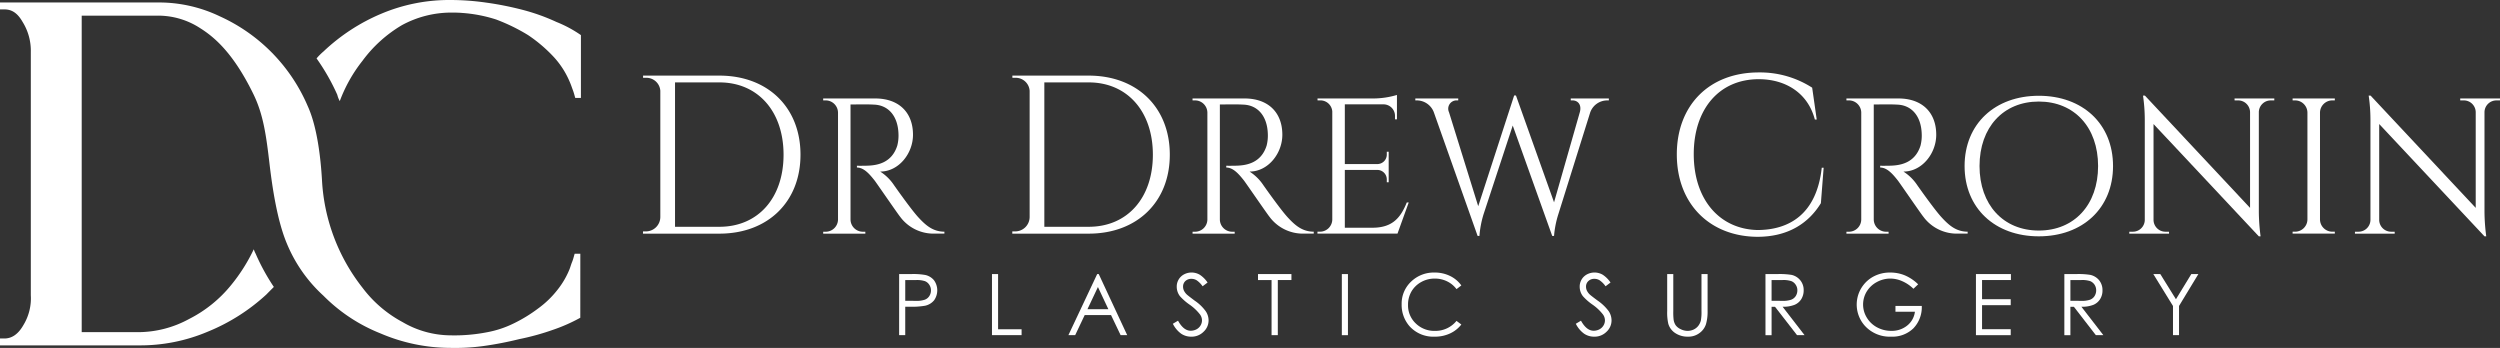 <?xml version="1.0" encoding="UTF-8"?> <svg xmlns="http://www.w3.org/2000/svg" xmlns:xlink="http://www.w3.org/1999/xlink" width="447.445" height="62.267" viewBox="0 0 447.445 62.267"><rect x="0" y="0" width="447.445" height="62.267" fill="#333333" stroke="none"/><defs><clipPath id="a"><rect width="447.445" height="62.267" fill="none"></rect></clipPath></defs><g clip-path="url(#a)"><path d="M300.836,91.7h2.175a12.432,12.432,0,0,1,2.523.168,2.807,2.807,0,0,1,1.538.937,3.078,3.078,0,0,1,.012,3.6,2.854,2.854,0,0,1-1.6.961,13.9,13.9,0,0,1-2.776.18h-.781v5.083h-1.093Zm1.093,1.069h0v3.713l1.85.012a4.6,4.6,0,0,0,1.634-.2,1.629,1.629,0,0,0,.817-.648,1.818,1.818,0,0,0,.3-1.022,1.753,1.753,0,0,0-.3-1.009,1.651,1.651,0,0,0-.781-.649,4.633,4.633,0,0,0-1.6-.192Z" transform="translate(-139.909 -42.649)" fill="#fff"></path><path d="M331.9,91.7h1.093v9.877H337.2v1.058h-5.3Z" transform="translate(-154.357 -42.649)" fill="#fff"></path><path d="M362.895,91.7l5.095,10.935h-1.178l-1.718-3.6h-4.71l-1.706,3.6h-1.214L362.618,91.7Zm-.144,2.319h0l-1.874,3.965h3.737Z" transform="translate(-166.245 -42.649)" fill="#fff"></path><path d="M392.415,100.355l.925-.553q.991,1.8,2.271,1.8a2.223,2.223,0,0,0,1.033-.252,1.866,1.866,0,0,0,.733-.7,1.747,1.747,0,0,0,.252-.914,1.807,1.807,0,0,0-.373-1.069,8.481,8.481,0,0,0-1.874-1.754,9.74,9.74,0,0,1-1.694-1.49,2.767,2.767,0,0,1-.577-1.682,2.46,2.46,0,0,1,1.3-2.223,2.864,2.864,0,0,1,1.346-.336,2.956,2.956,0,0,1,1.454.385,4.985,4.985,0,0,1,1.418,1.406l-.889.673a4.175,4.175,0,0,0-1.058-1.069,1.74,1.74,0,0,0-.949-.264,1.54,1.54,0,0,0-1.082.4,1.34,1.34,0,0,0-.409,1,1.669,1.669,0,0,0,.144.685,2.429,2.429,0,0,0,.541.733c.144.132.612.5,1.406,1.093a7.887,7.887,0,0,1,1.947,1.863,2.931,2.931,0,0,1,.529,1.646,2.754,2.754,0,0,1-.9,2.055,3.009,3.009,0,0,1-2.187.877,3.18,3.18,0,0,1-1.814-.529,4.833,4.833,0,0,1-1.49-1.778" transform="translate(-182.5 -42.408)" fill="#fff"></path><path d="M420.9,92.774V91.7h5.984v1.069h-2.439v9.865h-1.117V92.774Z" transform="translate(-195.746 -42.649)" fill="#fff"></path><rect width="1.093" height="10.935" transform="translate(240.159 49.055)" fill="#fff"></rect><path d="M479.65,93.494l-.865.661a4.592,4.592,0,0,0-1.718-1.406,4.909,4.909,0,0,0-2.187-.48,4.84,4.84,0,0,0-2.427.625,4.566,4.566,0,0,0-1.731,1.682,4.694,4.694,0,0,0-.613,2.391,4.433,4.433,0,0,0,1.382,3.328,4.75,4.75,0,0,0,3.449,1.334,4.849,4.849,0,0,0,3.845-1.79l.865.649a5.463,5.463,0,0,1-2.043,1.61,6.331,6.331,0,0,1-2.728.565,5.723,5.723,0,0,1-4.53-1.9,5.784,5.784,0,0,1-1.382-3.893,5.4,5.4,0,0,1,1.682-4.049,5.829,5.829,0,0,1,4.217-1.634,6.176,6.176,0,0,1,2.763.613,5.3,5.3,0,0,1,2.019,1.694" transform="translate(-218.102 -42.408)" fill="#fff"></path><path d="M527.235,100.355l.925-.553q.991,1.8,2.271,1.8a2.224,2.224,0,0,0,1.033-.252,1.866,1.866,0,0,0,.733-.7,1.747,1.747,0,0,0,.252-.914,1.807,1.807,0,0,0-.373-1.069,8.48,8.48,0,0,0-1.874-1.754,9.74,9.74,0,0,1-1.694-1.49,2.767,2.767,0,0,1-.577-1.682,2.46,2.46,0,0,1,1.3-2.223,2.9,2.9,0,0,1,1.346-.336,2.957,2.957,0,0,1,1.454.385,4.986,4.986,0,0,1,1.418,1.406l-.889.673a4.175,4.175,0,0,0-1.058-1.069,1.741,1.741,0,0,0-.949-.264,1.49,1.49,0,0,0-1.069.4,1.307,1.307,0,0,0-.421,1,1.669,1.669,0,0,0,.144.685,2.429,2.429,0,0,0,.541.733c.144.132.612.5,1.418,1.093a8.341,8.341,0,0,1,1.947,1.863,3.007,3.007,0,0,1,.517,1.646,2.753,2.753,0,0,1-.9,2.055,3.009,3.009,0,0,1-2.187.877,3.179,3.179,0,0,1-1.814-.529,4.832,4.832,0,0,1-1.49-1.778" transform="translate(-245.2 -42.408)" fill="#fff"></path><path d="M557.807,91.7H558.9v6.6a11.862,11.862,0,0,0,.048,1.466,2.41,2.41,0,0,0,.372,1.082,2.268,2.268,0,0,0,.913.721,2.757,2.757,0,0,0,1.238.3,2.593,2.593,0,0,0,1.045-.228,2.319,2.319,0,0,0,.829-.637,2.678,2.678,0,0,0,.493-1,8.357,8.357,0,0,0,.108-1.706V91.7h1.093v6.6a7.976,7.976,0,0,1-.288,2.367,3.127,3.127,0,0,1-1.142,1.574,3.26,3.26,0,0,1-2.079.661,3.958,3.958,0,0,1-2.259-.625,2.989,2.989,0,0,1-1.261-1.67,8.979,8.979,0,0,1-.2-2.307Z" transform="translate(-259.418 -42.649)" fill="#fff"></path><path d="M590.692,91.7h2.175a13.776,13.776,0,0,1,2.475.144,2.785,2.785,0,0,1,1.574.961,2.73,2.73,0,0,1,.613,1.8,2.964,2.964,0,0,1-.42,1.574,2.589,2.589,0,0,1-1.2,1.022,5.463,5.463,0,0,1-2.151.348l3.929,5.083h-1.346L592.4,97.556h-.613v5.083h-1.093Zm1.093,1.069h0v3.713l1.887.012a4.535,4.535,0,0,0,1.61-.2,1.676,1.676,0,0,0,.829-.661,1.9,1.9,0,0,0,.289-1.021,1.712,1.712,0,0,0-.3-1,1.648,1.648,0,0,0-.781-.649,4.633,4.633,0,0,0-1.6-.192Z" transform="translate(-274.712 -42.649)" fill="#fff"></path><path d="M632.212,93.3l-.841.793a6.664,6.664,0,0,0-2.007-1.358,5.31,5.31,0,0,0-2.115-.469,5.074,5.074,0,0,0-2.451.637,4.741,4.741,0,0,0-1.8,1.706,4.471,4.471,0,0,0,.024,4.638,4.72,4.72,0,0,0,1.826,1.742,5.32,5.32,0,0,0,2.56.637,4.359,4.359,0,0,0,2.848-.95,3.744,3.744,0,0,0,1.382-2.475h-3.484V97.159h4.71a5.448,5.448,0,0,1-1.5,4.014,5.375,5.375,0,0,1-3.989,1.49,6,6,0,0,1-4.795-2.055,5.69,5.69,0,0,1,1.562-8.663,6.174,6.174,0,0,1,3.076-.757,6.765,6.765,0,0,1,2.607.5,7.628,7.628,0,0,1,2.391,1.61" transform="translate(-288.909 -42.409)" fill="#fff"></path><path d="M661.112,91.7h6.26v1.069h-5.167V96.2h5.131v1.069h-5.131v4.3h5.131v1.069h-6.224Z" transform="translate(-307.462 -42.649)" fill="#fff"></path><path d="M690.694,91.7h2.175a13.614,13.614,0,0,1,2.463.144,2.859,2.859,0,0,1,1.586.961,2.789,2.789,0,0,1,.6,1.8,2.857,2.857,0,0,1-.42,1.574,2.617,2.617,0,0,1-1.19,1.022,5.526,5.526,0,0,1-2.163.348l3.929,5.083h-1.346L692.4,97.556h-.625v5.083h-1.082Zm1.082,1.069h0v3.713l1.887.012a4.563,4.563,0,0,0,1.622-.2,1.649,1.649,0,0,0,.817-.661,1.9,1.9,0,0,0,.288-1.021,1.8,1.8,0,0,0-.288-1,1.768,1.768,0,0,0-.782-.649,4.709,4.709,0,0,0-1.61-.192Z" transform="translate(-321.22 -42.649)" fill="#fff"></path><path d="M720.458,91.7h1.25l2.8,4.506,2.752-4.506h1.261l-3.46,5.708v5.227h-1.082V97.412Z" transform="translate(-335.062 -42.649)" fill="#fff"></path><path d="M228.8,25.295c8.631,0,14.513,5.661,14.513,14.154,0,8.476-5.882,14.13-14.513,14.13h-13.68l.006-.4h.511a2.59,2.59,0,0,0,2.589-2.536V28a2.493,2.493,0,0,0-2.574-2.312h-.511l-.006-.4Zm-7.943,27.056H228.8c6.926,0,11.482-5.16,11.482-12.9,0-7.765-4.6-12.941-11.482-12.941h-7.943Z" transform="translate(-100.043 -11.762)" fill="#fff"></path><path d="M284.741,32.947c4.187,0,6.754,2.468,6.754,6.495,0,3.345-2.547,6.589-5.87,6.589a8.382,8.382,0,0,1,2.473,2.432s2.979,4.254,4.317,5.715c1.39,1.519,2.669,2.6,4.7,2.613v.347h-1.9a7.433,7.433,0,0,1-6.029-3.029c-.393-.469-4.287-6.135-4.552-6.468-.9-1.135-1.911-2.332-3.174-2.332v-.32s.786.017,1.826-.011c1.793-.049,4.413-.476,5.394-3.588a7.173,7.173,0,0,0,.219-2.07c-.085-3.125-1.714-5.127-4.286-5.268-1.762-.1-3.854-.011-4.3-.027v20.6a2.214,2.214,0,0,0,2.213,2.173h.438l.005.346h-7.549l.005-.346h.437a2.213,2.213,0,0,0,2.212-2.156V35.464a2.215,2.215,0,0,0-2.214-2.173h-.437l-.005-.343Z" transform="translate(-128.089 -15.323)" fill="#fff"></path><path d="M352.37,25.295c8.631,0,14.513,5.661,14.513,14.154,0,8.476-5.882,14.13-14.513,14.13H338.69l.006-.4h.511a2.59,2.59,0,0,0,2.589-2.536V28a2.493,2.493,0,0,0-2.574-2.312h-.511l-.006-.4Zm-7.943,27.056h7.943c6.926,0,11.482-5.16,11.482-12.9,0-7.765-4.6-12.941-11.482-12.941h-7.943Z" transform="translate(-157.514 -11.762)" fill="#fff"></path><path d="M408.316,32.947c4.187,0,6.754,2.468,6.754,6.495,0,3.345-2.547,6.589-5.87,6.589a8.388,8.388,0,0,1,2.473,2.432s2.979,4.254,4.317,5.715c1.39,1.519,2.669,2.6,4.7,2.613v.347h-1.9a7.433,7.433,0,0,1-6.029-3.029c-.393-.469-4.287-6.135-4.552-6.468-.9-1.135-1.911-2.332-3.174-2.332v-.32s.786.017,1.826-.011c1.793-.049,4.413-.476,5.394-3.588a7.174,7.174,0,0,0,.219-2.07c-.085-3.125-1.714-5.127-4.286-5.268-1.761-.1-3.854-.011-4.3-.027v20.6a2.214,2.214,0,0,0,2.213,2.173h.438l.005.346H399l.005-.346h.437a2.213,2.213,0,0,0,2.213-2.156V35.464a2.215,2.215,0,0,0-2.214-2.173H399l-.005-.343Z" transform="translate(-185.56 -15.323)" fill="#fff"></path><path d="M457.13,51.01l-2.014,5.582H440.79l.006-.346h.437a2.214,2.214,0,0,0,2.214-2.173V34.724a2.133,2.133,0,0,0-2.2-1.979h-.437L440.8,32.4h10.1a14.955,14.955,0,0,0,4.12-.629v4.363l-.349-.005v-.616a2.061,2.061,0,0,0-1.935-2.057h-7.045V44.142h5.84a1.7,1.7,0,0,0,1.672-1.7v-.509l.338,0V47.4l-.338,0v-.509a1.7,1.7,0,0,0-1.636-1.7h-5.876V55.534h4.956c3.662,0,5.067-1.894,6.135-4.525Z" transform="translate(-204.997 -14.777)" fill="#fff"></path><path d="M508.175,32.478v.346h-.3a3.236,3.236,0,0,0-3.032,2.141l-5.722,18.276a17.432,17.432,0,0,0-.755,3.841h-.326l-7.066-19.76-5.235,15.919a17.707,17.707,0,0,0-.725,3.841h-.326l-7.843-22.152a3.266,3.266,0,0,0-3.029-2.107h-.276v-.346h7.679v.342h-.3a1.49,1.49,0,0,0-1.35,2.124l5.227,16.818,6.434-19.825.322.011,6.815,19.115,4.628-16.182c.343-1.326-.4-2.062-1.338-2.062h-.3v-.342Z" transform="translate(-220.227 -14.853)" fill="#fff"></path><path d="M587.308,41.291l-.493,6.342c-2.13,3.481-5.744,6.019-11.356,6.019-8.451-.04-14.431-5.819-14.431-14.749,0-8.769,5.779-14.669,14.669-14.669a17.266,17.266,0,0,1,9.558,2.729l.816,5.707h-.336c-1.228-4.718-5.188-7.223-10.044-7.226-7.1,0-11.631,5.375-11.631,13.416,0,8.122,4.607,13.416,11.4,13.58,5.738-.017,10.593-2.874,11.511-11.15Z" transform="translate(-260.916 -11.27)" fill="#fff"></path><path d="M627.1,32.947c4.187,0,6.754,2.468,6.754,6.495,0,3.345-2.547,6.589-5.87,6.589a8.388,8.388,0,0,1,2.473,2.432s2.979,4.254,4.317,5.715c1.39,1.519,2.669,2.6,4.7,2.613v.347h-1.9a7.433,7.433,0,0,1-6.029-3.029c-.393-.469-4.287-6.135-4.552-6.468-.9-1.135-1.911-2.332-3.174-2.332v-.32s.786.017,1.826-.011c1.793-.049,4.413-.476,5.394-3.588a7.177,7.177,0,0,0,.219-2.07c-.085-3.125-1.714-5.127-4.286-5.268-1.762-.1-3.854-.011-4.3-.027v20.6a2.214,2.214,0,0,0,2.213,2.173h.438l.005.346h-7.549l.005-.346h.437a2.213,2.213,0,0,0,2.213-2.156V35.464a2.215,2.215,0,0,0-2.214-2.173h-.437l-.005-.343Z" transform="translate(-287.311 -15.323)" fill="#fff"></path><path d="M683.882,44.622c0,7.547-5.439,12.579-13.284,12.579s-13.285-5.032-13.285-12.579,5.44-12.578,13.285-12.578,13.284,5.032,13.284,12.578m-2.675,0c0-6.927-4.251-11.544-10.609-11.544s-10.61,4.618-10.61,11.544,4.251,11.544,10.61,11.544,10.609-4.618,10.609-11.544" transform="translate(-305.695 -14.903)" fill="#fff"></path><path d="M738.372,32.5l-.005.346h-.638A2.134,2.134,0,0,0,735.6,34.91V52.764a35.245,35.245,0,0,0,.315,4.409H735.6l-18.846-20.1V54.276a2.134,2.134,0,0,0,2.133,2.068h.638l.005.346h-7.118l.005-.346h.638a2.134,2.134,0,0,0,2.133-2.093V36.3a30.073,30.073,0,0,0-.318-4.317h.341l18.818,20.095V34.938a2.134,2.134,0,0,0-2.133-2.095h-.637l-.005-.346Z" transform="translate(-331.319 -14.873)" fill="#fff"></path><path d="M774.616,57.135h-7.561l.006-.346h.437a2.214,2.214,0,0,0,2.214-2.173V35.447a2.214,2.214,0,0,0-2.213-2.158h-.437l-.005-.346h7.559l-.005.346h-.437a2.214,2.214,0,0,0-2.213,2.152V54.617a2.214,2.214,0,0,0,2.213,2.173h.438Z" transform="translate(-356.733 -15.321)" fill="#fff"></path><path d="M813.881,32.5l-.005.346h-.638a2.134,2.134,0,0,0-2.133,2.066V52.764a35.251,35.251,0,0,0,.315,4.409h-.313L792.26,37.07V54.276a2.135,2.135,0,0,0,2.133,2.068h.638l.005.346h-7.118l.005-.346h.638a2.134,2.134,0,0,0,2.133-2.093V36.3a30.067,30.067,0,0,0-.318-4.317h.341l18.818,20.095V34.938a2.134,2.134,0,0,0-2.133-2.095h-.637l-.005-.346Z" transform="translate(-366.436 -14.873)" fill="#fff"></path><path d="M110.068,18.1h0a26.485,26.485,0,0,1,4.049-7.2,23.8,23.8,0,0,1,7.077-6.4,18.5,18.5,0,0,1,8.651-2.247c.412,0,1.346-.009,2.185.067a25.557,25.557,0,0,1,6.022,1.17,33.337,33.337,0,0,1,5.732,2.8,26.187,26.187,0,0,1,4.614,3.941,15.325,15.325,0,0,1,2.812,4.386c.259.59.35.91.579,1.517.211.56.321,1.067.43,1.4h1.009V6.284l-.673.9.673-.9a21.84,21.84,0,0,0-4.386-2.355A36.039,36.039,0,0,0,142.9,1.79,56.911,56.911,0,0,0,136.239.462,45.5,45.5,0,0,0,129.847,0a31.255,31.255,0,0,0-12.364,2.463,34.415,34.415,0,0,0-10.333,6.753,10.892,10.892,0,0,0-1.238,1.238,37.615,37.615,0,0,1,3.713,6.513,4.408,4.408,0,0,0,.445,1.129" transform="translate(-49.256 0)" fill="#fff"></path><path d="M103.866,45.795h-1.009c-.12.336-.228.9-.456,1.454s-.335,1.015-.5,1.4a14.792,14.792,0,0,1-2.09,3.565A17.141,17.141,0,0,1,96.3,55.606a26.324,26.324,0,0,1-4.353,2.661,18.173,18.173,0,0,1-4.722,1.574,30.534,30.534,0,0,1-6.633.564,17.162,17.162,0,0,1-8.531-2.367,21.893,21.893,0,0,1-7.2-6.176,34.047,34.047,0,0,1-7.229-19.177C57.4,28.644,56.77,23.1,55.087,19.4A31.016,31.016,0,0,0,39.34,3.307,25.162,25.162,0,0,0,28.105.831H0V2.069H.793c1.345,0,2.355.673,3.256,2.247a9.753,9.753,0,0,1,1.466,5.4v43.5A9.21,9.21,0,0,1,4.17,58.6c-.9,1.574-2.031,2.367-3.376,2.367H0V62.2H24.729a31.007,31.007,0,0,0,12.485-2.463A34.854,34.854,0,0,0,47.667,53.1c.445-.456.889-.9,1.346-1.358a37.531,37.531,0,0,1-3.257-5.948A4.689,4.689,0,0,1,45.42,45a30.985,30.985,0,0,1-4.049,6.4,23.071,23.071,0,0,1-7.534,6.08,19.091,19.091,0,0,1-9.108,2.355H14.623V3.186H28.105a13.8,13.8,0,0,1,7.75,2.259c2.476,1.562,5.892,4.391,9.505,11.8,1.779,3.649,2.287,7.409,2.881,12.486.5,4.237,1.373,10.154,3.111,14.271a26.125,26.125,0,0,0,6.54,9.313,29.953,29.953,0,0,0,10.226,6.752,31.888,31.888,0,0,0,12.472,2.584,37.462,37.462,0,0,0,5.96-.336,62.658,62.658,0,0,0,6.4-1.238,44.526,44.526,0,0,0,6.08-1.682,30.242,30.242,0,0,0,4.83-2.139Z" transform="translate(0 -0.386)" fill="#fff"></path></g></svg> 
